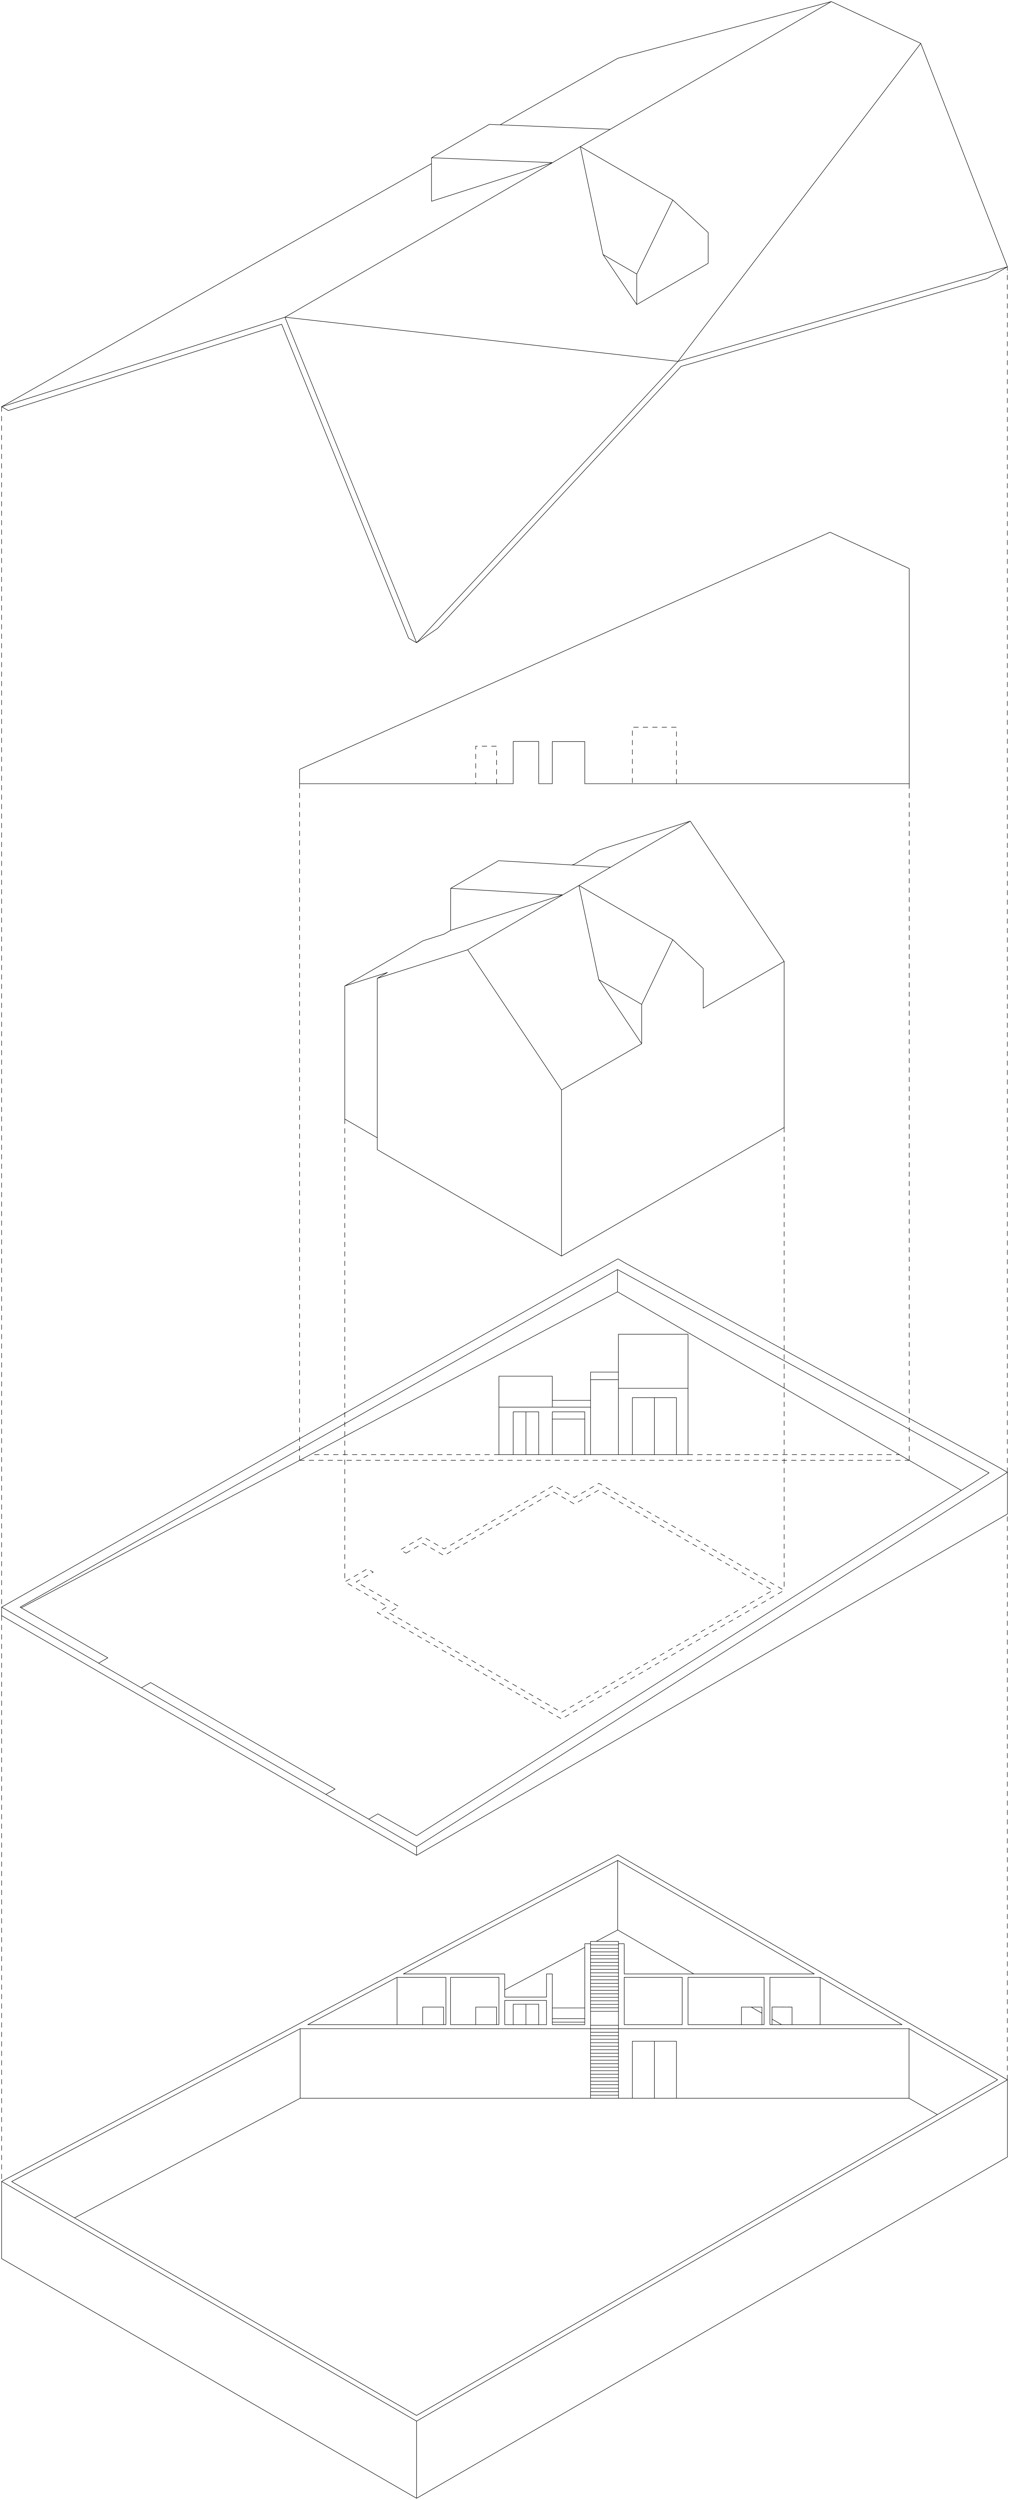 <?xml version="1.0" encoding="utf-8"?>
<!-- Generator: Adobe Illustrator 16.0.0, SVG Export Plug-In . SVG Version: 6.00 Build 0)  -->
<!DOCTYPE svg PUBLIC "-//W3C//DTD SVG 1.1//EN" "http://www.w3.org/Graphics/SVG/1.1/DTD/svg11.dtd">
<svg version="1.1" xmlns="http://www.w3.org/2000/svg" xmlns:xlink="http://www.w3.org/1999/xlink" x="0px" y="0px" width="640px"
	 height="1584.82px" viewBox="0 0 640 1584.82" style="enable-background:new 0 0 640 1584.82;" xml:space="preserve">
<g id="Continuous">
	<path style="fill:none;stroke:#000000;stroke-width:0.3;stroke-linecap:round;stroke-linejoin:round;stroke-miterlimit:10;" d="M370.923,1272.963h-20.605 M285.783,1253.546h30.685 M251.84,1253.546h30.998 M255.851,1251.418h64.297
		 M320.148,1251.418v2.128 M251.84,1253.546v30.007 M377.119,1466.117l0.745-0.43 M519.076,1384.164l0.732-0.44 M374.601,1232.244
		h-3.681 M395.926,1251.418v-19.174 M395.926,1232.244h-3.663 M374.601,1330.213v-99.453 M392.263,1230.76v99.453 M282.838,1283.553
		v-30.007 M285.783,1283.553v-30.007 M484.661,1283.553v-30.007 M488.342,1283.553v-30.007 M314.996,1272.412v11.141
		 M301.751,1272.412h13.244 M301.751,1283.553v-11.141 M281.369,1272.412v11.141 M268.116,1272.412h13.252 M268.116,1283.553
		v-11.141 M483.284,1272.412v11.141 M470.31,1272.412h12.975 M470.31,1283.553v-11.141 M502.388,1272.412v11.141 M489.689,1272.361
		l12.698,0.051 M489.689,1283.501v-11.14 M403.883,173.731v19.36 M403.883,193.092l3.125-1.807 M382.487,161.376l21.396,12.355
		 M382.487,161.376l-14.415-68.435 M382.487,161.376l21.396,31.716 M368.072,92.941l58.682,33.876 M426.754,126.817l22.414,20.596
		 M426.754,126.817l-22.871,46.914 M446.05,168.748l3.118-1.802 M449.168,166.946v-19.533 M350.463,103.109l-76.753,24.487
		 M273.709,127.596v-27.594 M273.709,100.002l76.753,3.107 M350.463,103.109l36.617-21.142 M310.327,78.861l-36.617,21.142
		 M387.08,81.968l-76.753-3.107 M430.039,229.1l-249.308-27.998 M264.227,407.454L430.039,229.1 M259.178,404.583l-80.536-199.038
		 M180.731,201.103l83.495,206.352 M277.592,398.365l154.4-166.076 M178.642,205.545L5.299,260.293 M180.731,201.103L1.023,257.862
		 M430.039,229.1L584.025,27.502 M626.093,176.616L431.992,232.29 M350.463,103.109l-169.731,97.993 M527.317,1L387.08,81.968
		 M430.039,229.1L639,169.161 M391.93,36.915l-74.705,42.227 M1.023,257.862l272.686-154.124 M584.025,27.502L639,169.161
		 M527.317,1l56.708,26.502 M527.317,1L391.93,36.915 M292.686,1228.437v0.018 M284.493,1232.795v-0.023 M395.943,1283.553
		l-0.018-30.007 M350.317,1251.418v28.797 M346.643,1268.187v15.366 M346.643,1251.418v14.643 M350.317,1251.418h-3.675
		 M320.148,1266.061h26.494 M320.148,1268.187h26.494 M320.148,1266.061v-12.515 M320.148,1283.553v-15.366 M316.468,1283.553
		v-30.007 M392.26,1301.66h-17.656 M392.26,1328.254h-17.656H392.26z M392.26,1326.045h-17.656 M392.26,1323.819h-17.656H392.26z
		 M392.26,1321.61h-17.656 M392.26,1319.385h-17.656H392.26z M392.26,1317.178h-17.656 M392.26,1314.951h-17.656H392.26z
		 M392.26,1312.743h-17.656 M392.26,1310.517h-17.656H392.26z M392.26,1308.314h-17.656 M374.604,1306.088h17.656 M392.26,1303.881
		h-17.656 M392.257,1299.446h-17.653 M392.257,1297.227h-17.653 M392.257,1283.924h-17.653 M392.257,1292.793h-17.653
		 M392.257,1290.577h-17.653 M392.257,1288.358h-17.653 M392.257,1286.148h-17.653 M392.257,1295.012h-17.653 M392.254,1275.09
		h-17.65 M392.254,1272.865h-17.65 M392.248,1268.437h-17.645 M392.248,1263.996h-17.645 M392.248,1266.216h-17.645
		 M392.248,1270.655h-17.645 M392.248,1250.699h-17.645 M392.248,1252.926h-17.645 M392.248,1246.265h-17.647 M392.248,1259.562
		h-17.645 M392.248,1255.134h-17.645 M392.248,1261.787h-17.645 M392.248,1257.354h-17.645 M392.248,1248.492h-17.647
		 M392.263,1232.97h-17.662 M392.263,1230.76h-17.662 M392.263,1237.404h-17.662 M392.263,1235.188h-17.662 M392.248,1241.836
		h-17.647 M392.248,1244.058h-17.647 M392.248,1239.629h-17.647 M370.923,1232.244v51.309 M370.923,1279.728h-20.605
		 M370.923,1281.936h-20.605 M350.317,1280.215v2.207 M370.923,1283.553h-20.605 M370.923,1286.103h-20.605 M350.317,1282.422v1.131
		 M341.695,470.054v26.798 M325.507,470.054h16.188 M325.507,496.852v-26.798 M370.923,496.852h30.183 M370.923,470.134v26.718
		 M190.022,487.744L526.47,337.42 M350.317,470.134h20.605 M526.47,337.42l50.238,23.022 M576.708,360.442v136.409 M429.074,496.852
		h147.634 M516.529,1251.418l-124.73-72.006 M520.207,1253.546l51.979,30.007 M576.598,1286.103l56.163,32.424 M391.799,1223.516
		l48.338,27.902 M483.205,1276.249l-6.708-3.837 M495.793,1283.553l-6.034-3.461 M594.562,1340.582l-17.965-10.369 M639,1318.526
		v44.111 M635.879,1320.33l3.121-1.804 M391.93,1175.881l-3.255,1.723 M639,1318.526l-247.07-142.646 M264.227,1534.906v44.104
		 M264.227,1534.906l-3.125-1.808 M632.761,1318.526l-254.896,147.161 M264.227,1531.302l112.893-65.185 M264.227,1534.906
		l371.652-214.576 M1.023,1382.947v44.103 M4.279,1381.22l-3.255,1.728 M7.403,1383.028l256.824,148.273 M261.102,1533.099
		L1.023,1382.947 M190.376,1330.213l-143.132,75.814 M190.376,1286.103L7.403,1383.028 M251.84,1253.546l-56.652,30.007
		 M255.851,1251.418l135.948-72.006 M284.493,1232.795L4.279,1381.22 M388.675,1177.604l-104.182,55.168 M391.799,1223.516v-44.104
		 M370.92,1234.568l-50.771,26.906 M391.799,1223.516l-13.673,7.244 M1.023,1431.855v-4.806 M1.023,1431.855l263.203,151.961
		 M264.227,1583.816v-4.807 M264.227,1583.816L639,1367.437 M639,1367.437v-4.799 M190.376,1286.103h184.224 M392.263,1286.103
		h184.335 M320.148,1283.553h26.494 M285.783,1283.553h30.685 M195.188,1283.553h87.65 M190.376,1330.213h235.257 M190.376,1286.103
		v44.11 M576.598,1330.213v-44.11 M428.949,1330.213h147.648 M488.342,1283.553h83.845 M436.403,1283.553h48.258 M395.943,1283.553
		h36.776 M436.403,1283.553v-30.007 M436.403,1253.546v30.007 M432.72,1253.546v30.007 M488.342,1253.546h31.865 M436.403,1253.546
		h48.258 M395.926,1253.546h36.794 M395.926,1251.418h120.604 M520.207,1283.553v-30.007 M341.695,496.852h8.622 M350.317,496.852
		v-26.718 M429.074,922.18h-27.969 M391.686,818.963L609.758,944.86 M13.474,1019.303l378.212-200.34v-14.122 M1.023,1018.844v5.409
		l263.203,151.96 M264.227,1170.803v5.41L639,959.832v-26.436 M62.537,1054.362l27.162,15.686 M206.696,1137.586l27.164,15.68
		 M212.521,1134.224l-116.983-67.542l-5.828,3.366l116.986,67.538L212.521,1134.224 M350.317,922.18h20.605v-27.12h-20.605V922.18z
		 M374.604,922.18h17.659v-2.121 M392.263,880.122h44.141v-34.259h-44.155v44.186l0.015,30.01 M350.317,887.763h24.286
		l-0.003-17.917h17.647 M350.317,892.058v-19.622h-33.85v19.622h58.136v-4.295 M1.023,1018.844l61.522,35.519l5.832-3.36
		l-55.632-32.118l378.94-214.043l235.656,128.88l-363.115,230.024l-24.533-13.831l-5.834,3.357l24.539,14.165l5.828,3.366
		L639,933.396l-5.826-3.368L397.76,801.406l-5.83-3.364L1.023,1018.844 M350.317,899.627h20.605 M285.847,563.188l-0.015,26.603
		l71.065-22.475L285.847,563.188l30.378-17.541l71.05,4.132 M285.832,589.791l-4.159,2.405l-13.383,4.232l-49.59,28.629v84.373
		l20.591,11.887 M239.291,620.244v108.579l116.878,67.483l141.208-81.53V609.498l-51.327,29.64v-25.12l-19.316-18.283
		l-19.726,41.012v24.934l-27.207-40.645l-12.596-59.668l-70.56,40.739L239.291,620.244l6.5-3.754l-27.091,8.567 M356.169,796.307
		V691.029l-59.524-88.923 M356.169,691.029l50.839-29.35 M407.008,636.746l-27.207-15.711 M426.733,595.734l-59.528-34.367
		l70.648-40.789l-57.983,18.339l-15.49,8.942l-1.577,0.496 M437.854,520.578l59.523,88.92 M1.023,257.862l4.276,2.431
		 M264.227,407.454l13.366-9.089 M264.227,407.454l-5.049-2.871 M638.991,169.167l-12.898,7.449 M301.751,496.852h13.244
		 M401.105,496.852h27.969 M407.008,191.285l39.042-22.537 M639,172.909L639,172.909 M314.996,496.852h10.511 M190.022,487.744
		v9.107h111.729 M428.949,1330.213h-3.315 M341.695,1283.553v-12.967h-16.188v12.967 M333.599,1283.553v-12.967 M401.105,922.18
		h-8.843 M370.923,922.18h3.681v-30.122 M350.317,922.18h-8.622 M316.468,892.058v30.122h9.039 M374.601,874.651h17.647
		 M333.599,922.18v-27.12 M325.507,922.18h16.188v-27.12h-16.188V922.18z M429.074,922.18h7.329v-42.058 M415.088,1330.213v-36.139
		 M429.074,1330.213v-36.139h-27.969v36.139 M415.088,922.18v-36.131 M429.074,922.18v-36.131h-27.969v36.131"/>
</g>
<g id="Dash">
	<path style="fill:none;stroke:#000000;stroke-width:0.3;stroke-linecap:round;stroke-linejoin:round;stroke-dasharray:3,3;" d="M1.021,1024.253l0.009,358.694 M1,257.862l0.021,760.981 M429.074,496.852v-35.811h-27.969v35.811
		 M314.996,496.852v-23.796h-13.244v23.796 M497.377,714.776v293.437 M218.7,709.431v293.433 M190.022,496.852v428.935
		 M638.936,1318.515V959.873 M576.708,496.852v428.935 M638.936,933.43V169.167 M257.546,984.646l10.744-6.202l13.383,7.722
		l69.619-40.204l13.088,7.559l15.49-8.937l110.225,63.63l-133.926,77.322l-109.592-63.271l6.5-3.756l-27.089-15.645l10.743-6.201
		l-3.643-2.105l-14.389,8.307l27.091,15.645l-6.5,3.756l116.878,67.48l141.208-81.531L379.87,940.374l-15.49,8.938l-13.088-7.559
		l-69.619,40.203l-13.383-7.721l-14.386,8.312L257.546,984.646z M190.022,925.786h386.686 M436.403,922.18h134.059 M316.468,922.18
		H196.827"/>
</g>
</svg>
